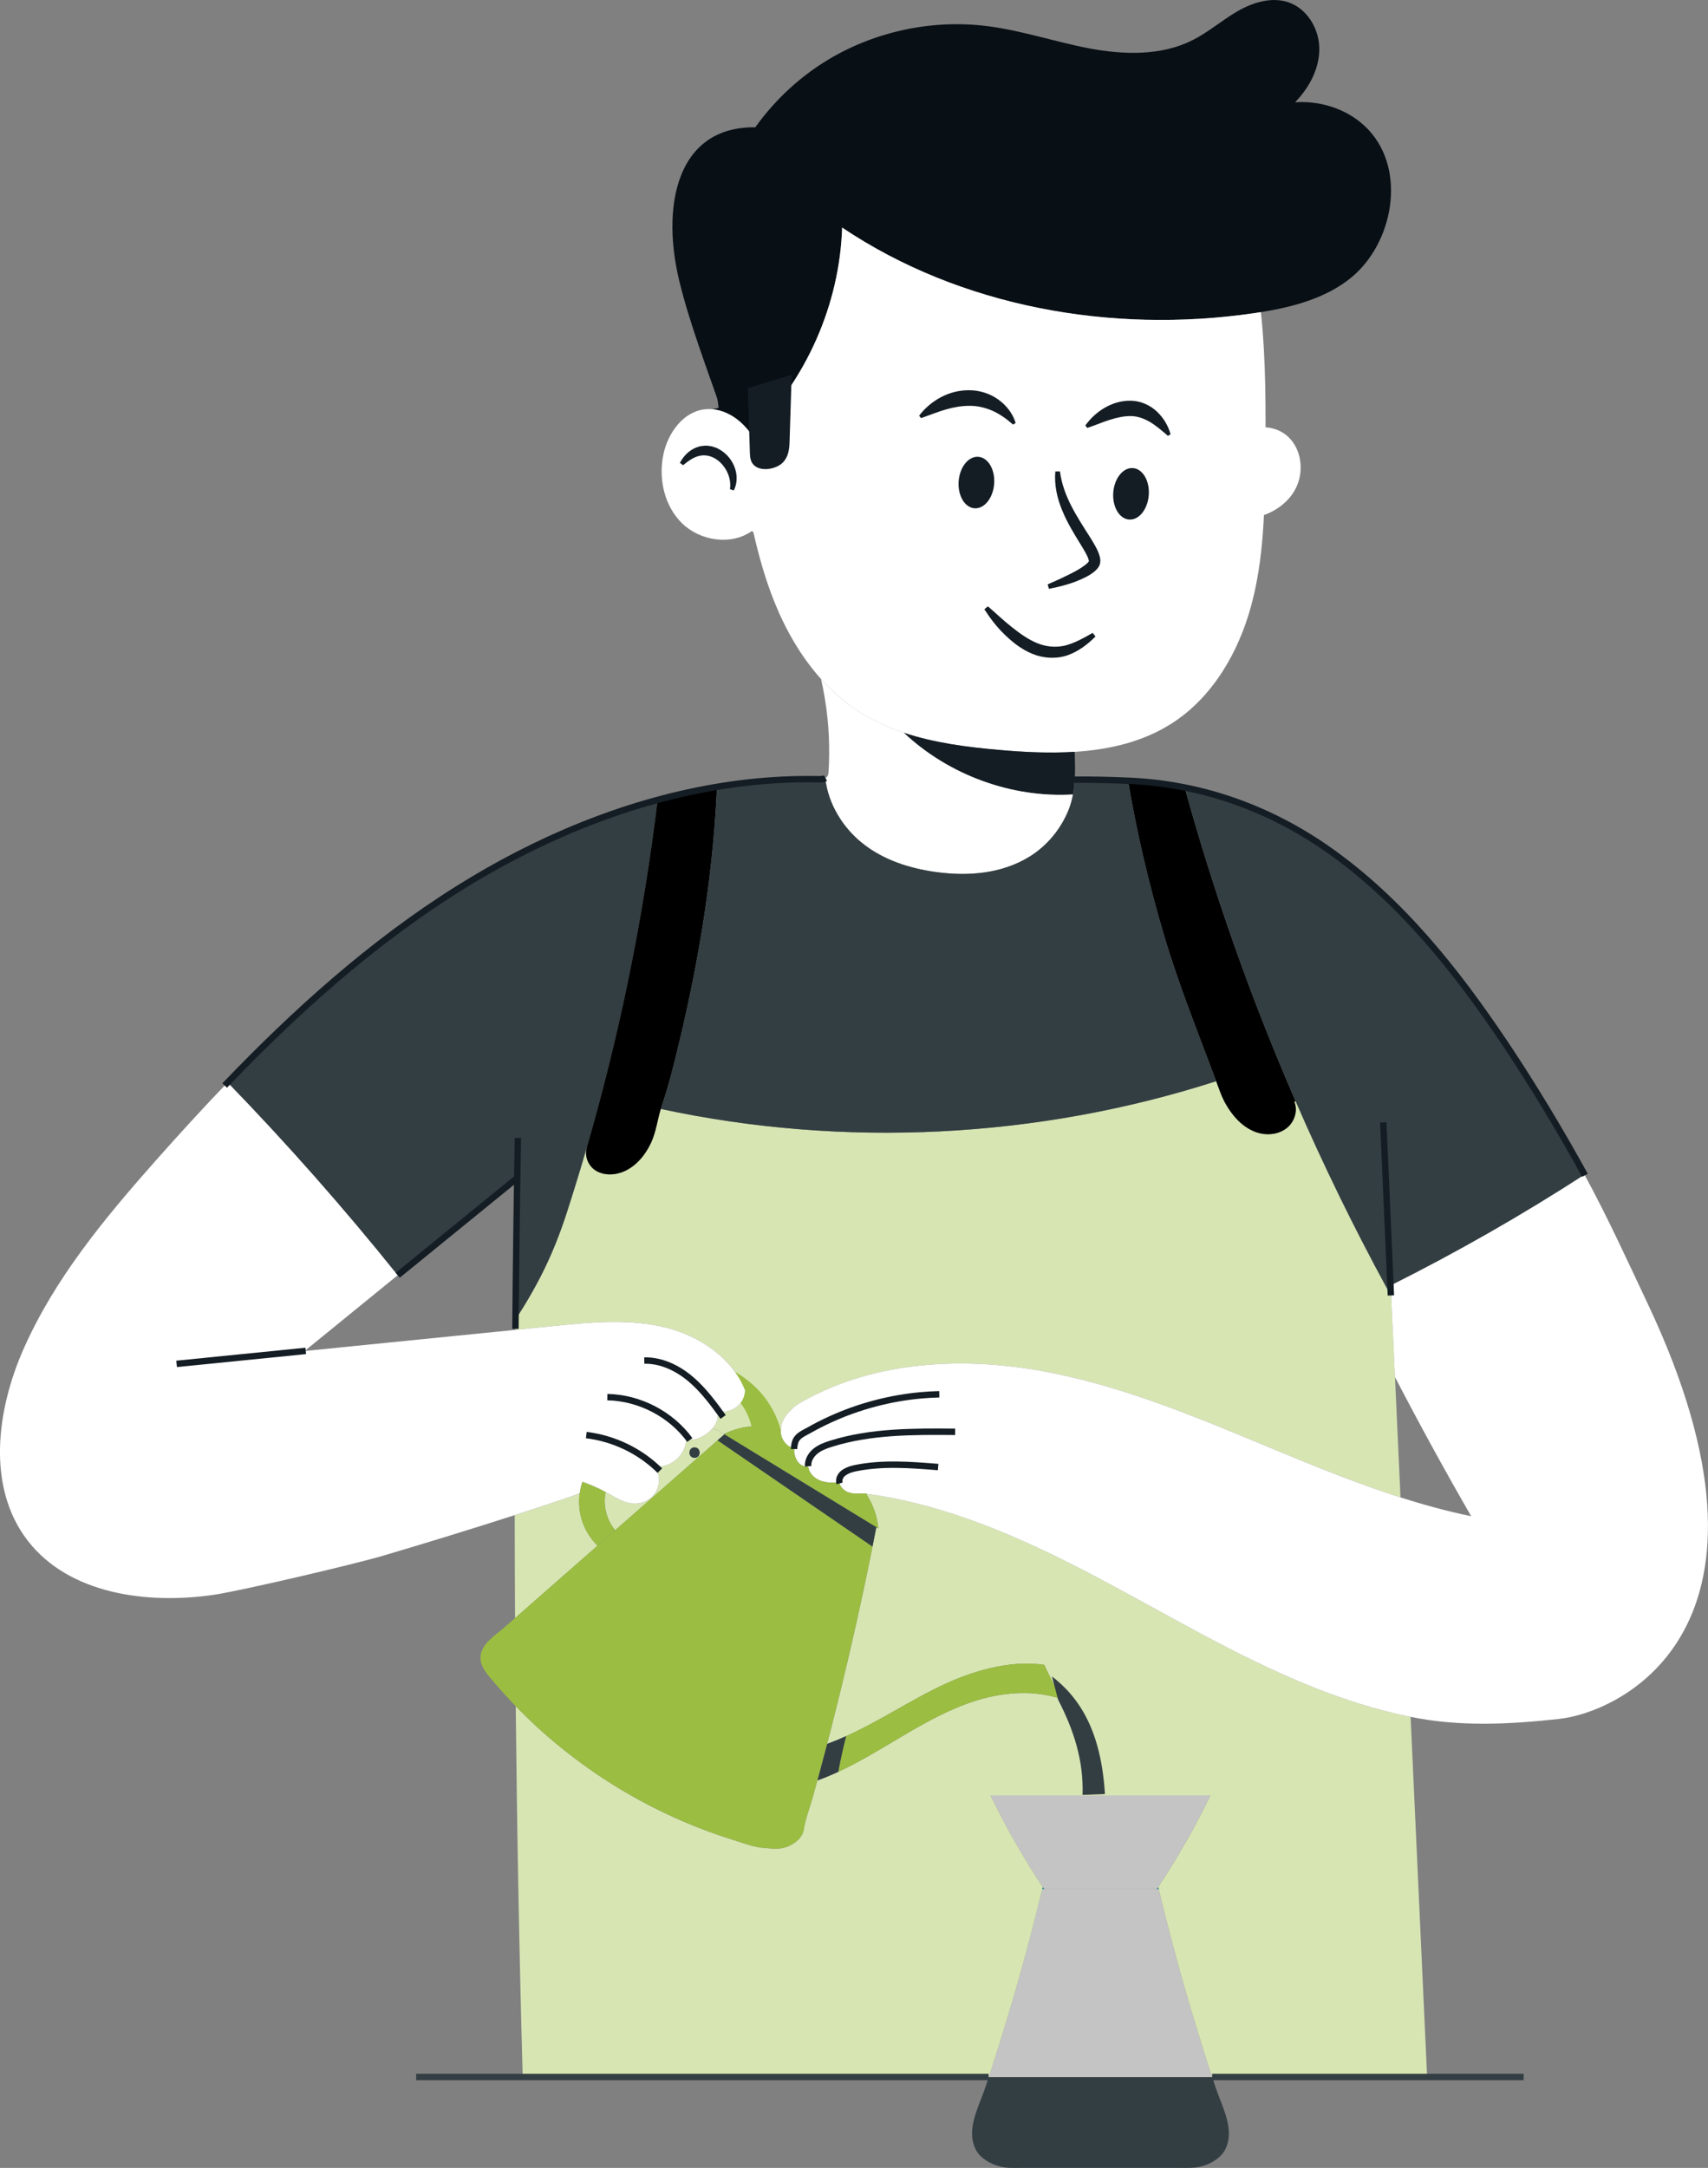 <?xml version="1.0" encoding="UTF-8"?> <svg xmlns="http://www.w3.org/2000/svg" width="320" height="406" viewBox="0 0 320 406" fill="none"><rect x="0" y="0" width="320" height="406" fill="#808080" stroke="none"/> <g clip-path="url(#clip0_1868_13323)"> <path d="M231.61 82.227C233.848 79.403 238.606 79.3 241.271 81.731C243.936 84.163 244.379 88.476 242.673 91.641C240.967 94.805 237.435 96.785 233.832 97.122L231.61 82.227Z" fill="white"></path> <path d="M109.946 214.949C109.474 216.41 110.146 218.232 111.472 219.131C113.078 220.224 115.288 220.125 117.058 219.309C119.311 218.268 120.957 216.216 121.992 213.978C122.927 211.939 123.151 209.776 123.802 207.677C158.134 215.048 194.441 213.234 227.854 202.481C228.118 203.17 228.374 203.867 228.633 204.56C229.257 206.248 230.215 207.867 231.406 209.242C232.613 210.636 234.187 211.78 235.989 212.228C237.795 212.671 239.832 212.343 241.235 211.135C242.581 209.97 243.185 207.951 242.505 206.323L242.741 206.224C247.903 218.097 253.585 229.745 259.773 241.127C260.069 241.674 260.361 242.216 260.664 242.763C260.896 247.801 261.124 252.842 261.356 257.876C261.703 265.389 262.047 272.906 262.39 280.419C254.715 277.971 247.188 274.933 239.745 271.856C225.421 265.923 211.054 259.706 195.799 256.862C180.541 254.018 164.052 254.83 150.519 262.375C149.241 263.088 148.873 263.337 147.87 264.403C147.007 265.31 146.364 266.482 146.288 267.718C142.92 266.644 139.132 266.902 135.94 268.426C135.84 268.47 135.74 268.522 135.644 268.569C135.193 268.292 134.733 268.015 134.282 267.733L133.423 267.595C133.615 267.381 133.778 267.155 133.93 266.91C134.406 266.129 134.625 265.175 134.47 264.288C134.561 264.312 134.653 264.327 134.749 264.335C136.244 264.549 137.838 263.927 138.757 262.735C139.272 262.062 139.552 261.23 139.588 260.383C137.254 254.371 131.153 250.228 124.781 248.632C117.977 246.929 110.825 247.618 103.849 248.319C101.432 248.561 99.014 248.803 96.597 249.044L96.577 248.862C96.581 248.28 96.585 247.698 96.597 247.111C100.868 240.494 103.705 234.802 106.206 227.08C107.509 223.048 108.751 219 109.93 214.933H109.934L109.946 214.949Z" fill="#D7E5B3"></path> <path d="M141.023 269.04C140.915 265.579 139.033 262.213 136.124 260.292L137.131 256.593C141.582 259.001 144.766 262.585 146.281 267.722L141.023 269.04Z" fill="#9BBD42"></path> <path d="M227.85 202.481C224.482 193.483 220.89 184.584 218.137 175.336C215.292 165.772 212.991 156.049 211.337 146.211C211.413 146.211 211.489 146.215 211.569 146.219C215.097 146.378 218.565 146.801 221.957 147.483C227.482 167.511 234.434 187.154 242.733 206.224L242.497 206.323C243.176 207.951 242.573 209.966 241.227 211.135C239.824 212.347 237.782 212.671 235.981 212.228C234.179 211.78 232.604 210.636 231.398 209.242C230.207 207.871 229.248 206.248 228.625 204.56C228.369 203.867 228.114 203.174 227.85 202.481Z" fill="black"></path> <path d="M117.533 281.401C119.111 281.836 120.765 281.524 121.936 280.537L122.024 280.636C119.767 282.617 117.513 284.597 115.256 286.577C113.638 284.613 112.93 281.9 113.478 279.417C113.622 279.488 113.765 279.571 113.913 279.65C115.08 280.304 116.235 281.044 117.533 281.401Z" fill="#D7E5B3"></path> <path d="M195.355 353.39C191.715 347.897 188.443 342.162 185.566 336.241H203.35H208.995H226.779C223.902 342.162 220.63 347.897 216.99 353.39C216.91 353.52 216.822 353.647 216.739 353.77H212.204H200.146H195.611C195.523 353.647 195.439 353.52 195.355 353.39Z" fill="#C4C4C4"></path> <path d="M157.778 42.622C157.318 57.019 151.057 71.153 140.733 81.276C139.954 80.223 139.063 79.26 138.02 78.472C136.714 77.49 135.14 76.801 133.514 76.642L134.64 76.365C132.834 62.892 131.072 48.876 135.332 35.961C138.62 25.996 145.496 17.244 154.43 11.628C163.359 6.02 174.279 3.588 184.775 4.867C191.319 5.668 197.612 7.834 204.088 9.062C210.565 10.281 217.569 10.479 223.446 7.513C226.419 6.02 228.948 3.79 231.825 2.123C234.701 0.46 238.205 -0.637 241.358 0.42C244.846 1.588 247.083 5.279 247.171 8.927C247.259 12.575 245.489 16.079 243 18.769C242.876 18.899 242.756 19.03 242.632 19.153C247.71 18.808 252.976 20.622 256.432 24.353C263.612 32.092 260.919 45.668 253.124 52.009C248.406 55.85 242.293 57.482 236.232 58.456C235.756 58.531 235.281 58.603 234.813 58.67C208.252 62.523 180.004 57.525 157.778 42.622Z" fill="#080F15"></path> <path d="M153.819 127.162C150.107 123.019 147.242 118.057 145.153 112.892C143.419 108.607 142.168 104.163 141.145 99.656L140.85 99.462C136.99 102.187 131.229 101.324 127.833 98.044C124.437 94.773 123.318 89.601 124.309 85.007C125.168 81.042 128.021 77.07 132.088 76.646C132.563 76.599 133.043 76.599 133.514 76.642C135.136 76.801 136.711 77.49 138.021 78.472C139.068 79.256 139.959 80.223 140.734 81.276C151.054 71.153 157.315 57.018 157.778 42.622C180.005 57.525 208.252 62.523 234.818 58.67C235.289 58.602 235.765 58.531 236.236 58.456C237.207 67.656 237.159 77.058 237.051 86.314C236.947 95.387 236.799 104.575 234.438 113.344C232.073 122.108 227.226 130.556 219.535 135.479C214.118 138.944 207.829 140.389 201.344 140.805C196.654 141.102 191.855 140.861 187.208 140.453C181.179 139.93 175.026 139.134 169.325 137.229C166.476 136.283 163.739 135.055 161.182 133.447C158.43 131.704 155.98 129.57 153.819 127.162ZM214.237 94.057C214.468 92.385 214.141 88.876 212.399 87.942C210.169 87.967 209.083 90.14 208.983 91.621C208.923 92.48 208.923 93.356 209.155 94.187C209.382 95.023 209.866 95.811 210.597 96.267C211.336 96.73 212.339 96.801 213.062 96.326C213.801 95.843 214.113 94.928 214.237 94.057ZM185.33 92.279C185.562 90.608 185.238 87.099 183.492 86.164C181.315 85 180.176 88.362 180.076 89.843C180.016 90.703 180.016 91.578 180.248 92.41C180.48 93.245 180.959 94.034 181.694 94.489C182.425 94.952 183.005 94.532 183.728 94.057C184.471 93.573 185.214 93.15 185.33 92.279Z" fill="white"></path> <path d="M227.762 390.966C228.984 394.622 231.502 398.923 229.464 402.705C228.649 404.218 226.232 405.893 223.103 405.988C222.216 406.016 221.321 405.992 220.43 405.988C220.35 405.988 220.27 405.988 220.191 405.988C216.247 405.988 212.304 405.988 208.356 405.988C203.05 405.988 197.744 405.988 192.438 405.988C192.267 405.988 192.095 405.988 191.919 405.988C191.028 405.992 190.137 406.012 189.246 405.988C186.126 405.893 183.704 404.218 182.889 402.705C180.848 398.927 183.369 394.622 184.591 390.966C184.811 390.301 185.035 389.639 185.247 388.974H227.103C227.318 389.639 227.538 390.305 227.762 390.966Z" fill="#333E43"></path> <path d="M134.326 263.793C134.466 263.975 134.602 264.161 134.741 264.343C134.646 264.335 134.55 264.316 134.462 264.296C134.434 264.122 134.39 263.951 134.326 263.793Z" fill="#007E99"></path> <path d="M195.612 353.774H200.147H212.205H216.74H217.083C219.041 361.909 221.227 369.976 223.636 377.988C224.743 381.667 225.897 385.331 227.1 388.978H185.248C186.451 385.334 187.601 381.671 188.708 377.988C191.117 369.976 193.307 361.905 195.269 353.774H195.612Z" fill="#C4C4C4"></path> <path d="M216.996 353.39C217.024 353.521 217.056 353.648 217.088 353.771H216.744C216.828 353.648 216.916 353.521 216.996 353.39Z" fill="#007E99"></path> <path d="M195.611 353.774H195.268C195.3 353.648 195.331 353.525 195.359 353.394C195.439 353.521 195.523 353.648 195.611 353.774Z" fill="#007E99"></path> <path d="M199.075 318.276C197.805 316.177 196.654 314.007 195.639 311.781C189.011 310.835 181.867 312.977 175.714 315.999C168.742 319.429 162.242 323.964 154.966 326.585C155.238 325.544 155.505 324.506 155.773 323.465C157.962 314.89 159.98 306.28 161.826 297.627C162.637 293.821 163.412 290.003 164.155 286.185L164.239 286.05C164.343 286.114 164.451 286.181 164.555 286.244C164.371 284.042 163.632 281.88 162.425 280.023L162.457 279.773C177.084 281.737 190.925 287.769 204.022 294.601C217.945 301.864 231.39 310.134 245.981 315.96C251.878 318.316 258.031 320.265 264.28 321.532C265.315 344.015 266.346 366.499 267.377 388.982H227.103C225.9 385.338 224.746 381.675 223.639 377.992C221.23 369.98 219.044 361.909 217.086 353.778C217.055 353.651 217.023 353.528 216.995 353.398C220.634 347.904 223.907 342.17 226.783 336.249H209H203.354H185.571C188.447 342.17 191.72 347.904 195.359 353.398C195.331 353.528 195.3 353.655 195.268 353.778C193.31 361.912 191.12 369.98 188.707 377.992C187.6 381.671 186.45 385.334 185.247 388.982H97.931C97.288 365.837 96.857 342.689 96.625 319.54C99.202 322.201 101.943 324.712 104.816 327.061C111.855 332.807 119.714 337.572 128.081 341.156C131.305 342.538 134.601 343.742 137.957 344.764C139.52 345.239 141.234 345.92 142.86 346.043C144.422 346.158 145.864 346.443 147.387 345.881C148.905 345.318 150.331 344.209 150.595 342.597C150.935 340.487 151.782 338.356 152.349 336.292C152.613 335.342 152.872 334.391 153.132 333.441C157.907 331.734 162.353 329.136 166.724 326.53C171.998 323.393 177.312 320.173 183.193 318.391C188.348 316.835 194.057 316.478 199.075 318.276Z" fill="#D7E5B3"></path> <path d="M201.353 146.057C201.305 146.976 201.205 147.887 201.038 148.782C189.471 149.467 177.72 145.118 169.322 137.221C175.027 139.126 181.176 139.922 187.205 140.445C191.852 140.853 196.651 141.094 201.341 140.797C201.401 142.556 201.461 144.322 201.353 146.057Z" fill="#141D24"></path> <path d="M111.944 289.476C108.268 292.704 104.584 295.928 100.908 299.155C99.438 300.447 97.968 301.734 96.498 303.025C96.462 296.601 96.438 290.181 96.434 283.757C99.894 282.648 103.342 281.512 106.774 280.351C107.389 280.141 108 279.9 108.604 279.642C108.368 281.341 108.508 283.092 109.023 284.728C109.594 286.514 110.609 288.153 111.944 289.476Z" fill="#D7E5B3"></path> <path d="M260.569 240.735C260.6 241.412 260.632 242.09 260.664 242.767C260.361 242.22 260.069 241.678 259.773 241.131C260.037 241.004 260.305 240.87 260.569 240.735Z" fill="#007E99"></path> <path d="M282.04 195.499C287.358 203.436 292.308 211.614 296.871 219.998L296.867 220.002C285.16 227.571 273.038 234.493 260.569 240.739C260.305 240.874 260.041 241.008 259.774 241.135C253.581 229.753 247.899 218.101 242.741 206.232C234.447 187.162 227.495 167.522 221.965 147.491C231.642 149.415 240.724 153.404 248.926 159.17C262.435 168.659 272.879 181.82 282.04 195.499Z" fill="#333E42"></path> <path d="M158.857 279.44C158.058 279.128 157.359 278.411 157.247 277.587C156.092 277.698 154.913 277.718 153.827 277.337C152.624 276.922 151.557 275.912 151.417 274.664L151.318 274.676C149.484 274.68 148.717 272.862 148.785 271.227C147.45 270.997 146.419 269.698 146.287 268.343C146.267 268.133 146.263 267.927 146.279 267.722C146.355 266.49 146.999 265.314 147.862 264.407C148.864 263.345 149.232 263.092 150.511 262.379C164.043 254.834 180.536 254.022 195.79 256.866C211.049 259.71 225.412 265.927 239.736 271.86C247.179 274.941 254.707 277.975 262.382 280.423C266.745 281.821 271.156 283.029 275.631 283.955C270.68 275.365 265.918 266.672 261.347 257.88C261.115 252.846 260.888 247.804 260.656 242.767C260.624 242.09 260.592 241.412 260.56 240.735C273.03 234.49 285.152 227.567 296.858 219.998L296.862 219.994C301.181 227.915 304.917 236.129 308.769 244.292C337.22 304.581 304.026 320.601 292.096 321.916C282.778 322.942 273.489 323.405 264.272 321.528C258.019 320.261 251.87 318.312 245.973 315.956C231.382 310.126 217.933 301.86 204.013 294.597C190.92 287.765 177.076 281.734 162.449 279.769C162.229 279.737 162.005 279.71 161.786 279.682C160.799 279.753 159.78 279.801 158.857 279.44Z" fill="white"></path> <path d="M158.857 279.44C159.78 279.805 160.799 279.753 161.79 279.682C162.01 279.71 162.233 279.737 162.453 279.769L162.421 280.019C163.628 281.88 164.367 284.038 164.551 286.24C164.447 286.177 164.339 286.11 164.235 286.046C154.726 280.236 145.221 274.43 135.712 268.62C135.784 268.557 135.856 268.494 135.928 268.43C139.12 266.906 142.908 266.652 146.276 267.721C146.264 267.927 146.268 268.133 146.284 268.343C146.416 269.698 147.446 270.997 148.781 271.226C148.713 272.858 149.48 274.68 151.314 274.676L151.414 274.664C151.554 275.912 152.62 276.918 153.823 277.337C154.91 277.718 156.088 277.702 157.243 277.587C157.363 278.407 158.058 279.124 158.857 279.44Z" fill="#9BBD42"></path> <path d="M135.931 268.43C135.859 268.494 135.788 268.558 135.716 268.621C135.688 268.609 135.668 268.589 135.641 268.578C135.732 268.526 135.832 268.478 135.931 268.43Z" fill="#007E99"></path> <path d="M122.875 274.688C124.181 274.743 125.504 274.312 126.526 273.5C127.549 272.692 128.264 271.508 128.504 270.236C128.56 269.955 128.592 269.662 128.516 269.385C128.48 269.246 128.412 269.112 128.32 269.005L128.444 268.918C128.588 269.155 128.808 269.329 129.059 269.436C129.295 269.543 129.551 269.599 129.811 269.599C130.358 269.595 130.877 269.389 131.365 269.143C132.128 268.755 132.851 268.248 133.418 267.607L134.277 267.745C134.729 268.022 135.188 268.3 135.64 268.581C135.668 268.593 135.688 268.613 135.716 268.624C131.153 272.632 126.582 276.636 122.02 280.64L121.932 280.541C122.431 280.122 122.835 279.583 123.118 278.926C123.694 277.587 123.558 275.963 122.763 274.735L122.827 274.664C122.839 274.672 122.855 274.688 122.867 274.7L122.875 274.688Z" fill="#D7E5B3"></path> <path d="M109.118 277.504C110.617 278.023 112.075 278.664 113.473 279.417C112.926 281.9 113.633 284.613 115.251 286.577C114.784 286.985 114.32 287.393 113.853 287.801C113.214 288.363 112.582 288.918 111.943 289.476C110.609 288.153 109.59 286.514 109.027 284.728C108.511 283.092 108.371 281.341 108.607 279.642C108.707 278.918 108.879 278.197 109.118 277.504Z" fill="#9BBD42"></path> <path d="M57.078 253.012C70.247 251.694 83.416 250.371 96.589 249.048C99.006 248.806 101.423 248.565 103.841 248.323C110.821 247.622 117.972 246.933 124.773 248.636C131.145 250.232 137.246 254.375 139.58 260.387C139.544 261.234 139.264 262.07 138.748 262.739C137.83 263.931 136.235 264.557 134.741 264.339C134.601 264.157 134.465 263.971 134.326 263.789C134.39 263.951 134.433 264.121 134.461 264.292C134.621 265.179 134.398 266.133 133.922 266.914C133.774 267.159 133.606 267.385 133.415 267.599C132.847 268.24 132.124 268.747 131.361 269.135C130.874 269.381 130.354 269.587 129.807 269.591C129.547 269.591 129.291 269.535 129.056 269.428C128.804 269.322 128.584 269.147 128.44 268.91L128.316 268.997C128.408 269.104 128.476 269.238 128.512 269.377C128.584 269.654 128.552 269.947 128.5 270.228C128.261 271.504 127.545 272.684 126.523 273.492C125.5 274.304 124.181 274.735 122.871 274.68L122.863 274.688C122.851 274.676 122.835 274.66 122.823 274.652L122.759 274.724C123.554 275.951 123.69 277.575 123.114 278.914C122.835 279.567 122.427 280.106 121.928 280.53C120.761 281.516 119.107 281.829 117.525 281.393C116.226 281.033 115.072 280.296 113.901 279.638C113.757 279.559 113.613 279.476 113.466 279.405C112.067 278.652 110.609 278.011 109.111 277.492C108.871 278.185 108.699 278.91 108.599 279.635C107.992 279.892 107.381 280.134 106.769 280.343C103.337 281.504 99.889 282.644 96.429 283.749C88.394 286.34 80.3 288.815 72.221 291.215C66.276 293.009 44.904 297.948 40.226 298.645C27.58 300.522 12.913 298.565 5.158 288.486C-2.505 278.518 -0.667 264.157 4.395 252.672C10.212 239.476 19.59 228.169 29.178 217.349C33.569 212.394 38.052 207.483 42.659 202.699C53.846 214.236 64.482 226.287 74.526 238.806C68.709 243.547 62.896 248.284 57.078 253.012Z" fill="white"></path> <path d="M201.037 148.782C200.857 149.728 200.601 150.659 200.246 151.57C198.784 155.273 196.131 158.406 192.946 160.39C187.64 163.689 181.224 164.148 175.179 163.285C170.34 162.596 165.49 161.055 161.546 157.895C157.927 155 155.158 150.584 154.61 145.736C154.95 145.566 155.178 145.265 155.214 144.742C155.302 143.601 155.337 142.465 155.345 141.32C155.369 139.043 155.266 136.762 155.034 134.492C154.774 132.025 154.375 129.578 153.823 127.162C155.985 129.57 158.434 131.704 161.183 133.439C163.74 135.047 166.477 136.279 169.325 137.221C177.72 145.118 189.47 149.471 201.037 148.782Z" fill="white"></path> <path d="M96.905 220.6C89.445 226.676 81.982 232.747 74.523 238.818C64.482 226.299 53.842 214.248 42.655 202.711C55.716 189.131 69.784 176.517 85.742 166.497C89.394 164.2 93.137 162.057 96.973 160.085C100.836 158.093 104.784 156.275 108.815 154.647C112.835 153.027 116.934 151.598 121.101 150.39C121.796 150.188 122.499 149.99 123.203 149.804C120.542 171.824 116.095 193.626 109.918 214.941H109.914C108.739 219.008 107.493 223.056 106.19 227.087C103.689 234.814 100.852 240.501 96.581 247.119C96.661 238.276 96.765 229.44 96.905 220.6Z" fill="#333E42"></path> <path d="M123.803 207.677C123.152 209.776 122.932 211.935 121.993 213.978C120.958 216.216 119.312 218.268 117.059 219.309C115.289 220.125 113.079 220.224 111.473 219.131C110.147 218.228 109.479 216.41 109.947 214.949L109.923 214.941C116.1 193.626 120.547 171.824 123.207 149.804C126.672 148.857 130.183 148.073 133.719 147.463C133.923 147.427 134.123 147.396 134.327 147.364C133.544 165.566 130.319 183.614 125.753 201.238C125.213 203.321 124.578 205.345 123.903 207.361C123.863 207.467 123.835 207.57 123.803 207.677Z" fill="black"></path> <path d="M201.037 148.782C201.205 147.887 201.305 146.976 201.353 146.057C204.685 146.021 208.017 146.069 211.341 146.215C212.991 156.053 215.293 165.776 218.141 175.34C220.89 184.584 224.482 193.487 227.854 202.485C194.441 213.238 158.134 215.052 123.802 207.681C123.834 207.574 123.866 207.471 123.902 207.364C124.577 205.349 125.212 203.325 125.752 201.242C130.318 183.618 133.547 165.57 134.326 147.368C138.373 146.687 142.46 146.235 146.556 146.033C148.086 145.958 149.612 145.918 151.146 145.91C151.921 145.91 152.697 145.914 153.476 145.934C153.907 145.942 154.303 145.902 154.61 145.744C155.158 150.592 157.927 155.007 161.546 157.903C165.49 161.063 170.34 162.6 175.179 163.293C181.22 164.152 187.64 163.697 192.946 160.398C196.131 158.417 198.788 155.281 200.246 151.578C200.605 150.663 200.857 149.728 201.037 148.782Z" fill="#333E42"></path> <path d="M154.967 326.585C154.371 328.87 153.76 331.16 153.141 333.441C154.475 332.962 155.782 332.411 157.072 331.813C157.496 329.568 157.991 327.338 158.55 325.12C157.372 325.651 156.181 326.146 154.967 326.585Z" fill="#333E43"></path> <path d="M195.639 311.777C189.011 310.831 181.867 312.973 175.714 315.995C169.909 318.855 164.423 322.47 158.55 325.12C157.99 327.334 157.495 329.568 157.071 331.813C160.395 330.273 163.584 328.407 166.732 326.53C172.006 323.393 177.32 320.173 183.201 318.391C188.347 316.835 194.061 316.478 199.079 318.276C197.804 316.177 196.654 314.007 195.639 311.777Z" fill="#9BBD42"></path> <path d="M202.819 336.142C203.031 329.69 201.189 324.055 198.237 318.304L197.09 313.956C202.328 317.979 206.295 324.253 207.014 335.984L202.819 336.142Z" fill="#333E43"></path> <path d="M130.123 273.032C131.41 273.032 131.41 271.052 130.123 271.052C128.837 271.052 128.833 273.032 130.123 273.032Z" fill="#333E43"></path> <path d="M164.151 286.181L164.239 286.046C154.73 280.236 145.224 274.43 135.715 268.62C135.284 269.001 134.852 269.377 134.421 269.757L163.46 289.666C163.691 288.506 163.927 287.345 164.151 286.181Z" fill="#333E43"></path> <path d="M134.421 269.753C130.286 273.381 126.151 277.009 122.019 280.632C119.762 282.613 117.509 284.593 115.251 286.573C114.784 286.981 114.32 287.389 113.853 287.797C113.214 288.359 112.582 288.914 111.943 289.472C108.267 292.7 104.584 295.924 100.908 299.151C99.438 300.443 97.967 301.73 96.497 303.021C95.81 303.623 95.126 304.229 94.439 304.827C92.761 306.296 90.068 307.896 90.02 310.387C89.98 312.26 91.523 313.837 92.661 315.175C93.9 316.625 95.182 318.031 96.501 319.405C96.541 319.445 96.581 319.492 96.625 319.532C99.202 322.193 101.943 324.704 104.815 327.053C111.855 332.799 119.714 337.564 128.081 341.148C131.305 342.53 134.601 343.734 137.961 344.756C139.523 345.231 141.237 345.912 142.864 346.035C144.426 346.15 145.868 346.435 147.39 345.873C148.909 345.31 150.335 344.201 150.599 342.589C150.938 340.479 151.785 338.348 152.353 336.284C152.616 335.334 152.876 334.383 153.136 333.433C153.755 331.152 154.366 328.863 154.962 326.577C155.233 325.536 155.501 324.498 155.769 323.457C157.958 314.882 159.976 306.272 161.822 297.619C162.385 294.969 162.928 292.316 163.46 289.658L134.421 269.753Z" fill="#9BBD42"></path> <path d="M140.115 72.67C140.239 76.698 140.363 80.73 140.491 84.757C140.519 85.664 140.599 86.662 141.486 87.312C142.88 88.334 145.509 87.799 146.656 86.631C147.802 85.462 147.89 83.945 147.934 82.52C148.062 78.413 148.194 74.306 148.322 70.199L140.115 72.67Z" fill="#141D24"></path> <path d="M144.965 24.135C127.301 21.458 123.545 37.438 127.301 52.765C129.251 60.721 132.479 69.07 135.136 76.821L145.596 55.078L144.965 24.135Z" fill="#080F15"></path> <path d="M136.764 91.613C136.936 90.409 136.676 89.256 136.173 88.258C135.657 87.264 134.89 86.401 133.967 85.866C133.048 85.328 132.01 85.133 130.979 85.383C129.936 85.629 128.957 86.314 127.978 87.126L127.379 86.682C128.018 85.498 129.013 84.357 130.463 83.803C130.827 83.672 131.191 83.534 131.586 83.518C131.978 83.466 132.369 83.431 132.761 83.502L133.344 83.585L133.899 83.767C134.279 83.87 134.615 84.052 134.942 84.254C136.249 85.043 137.208 86.27 137.683 87.652C138.174 89.023 138.131 90.599 137.471 91.854L136.764 91.613Z" fill="#141D24"></path> <path d="M208.574 92.239C208.378 94.9 209.705 97.169 211.542 97.3C213.38 97.435 215.026 95.383 215.226 92.722C215.422 90.06 214.095 87.791 212.258 87.66C210.42 87.526 208.774 89.573 208.574 92.239Z" fill="#141D24"></path> <path d="M179.607 90.128C179.411 92.789 180.738 95.058 182.576 95.189C184.414 95.324 186.06 93.272 186.259 90.611C186.455 87.949 185.129 85.68 183.291 85.549C181.453 85.415 179.803 87.466 179.607 90.128Z" fill="#141D24"></path> <path d="M205.245 119.201C203.814 120.639 202.132 121.946 200.047 122.706C197.949 123.443 195.492 123.304 193.462 122.465C191.409 121.637 189.731 120.306 188.252 118.868C186.754 117.439 185.519 115.807 184.421 114.104L185.088 113.554C186.61 114.861 188.025 116.235 189.551 117.427C191.057 118.627 192.619 119.752 194.301 120.437C195.979 121.134 197.737 121.296 199.503 120.908C201.265 120.465 202.979 119.526 204.709 118.528L205.245 119.201Z" fill="#141D24"></path> <path d="M218.82 81.629C217.625 80.607 216.518 79.64 215.356 78.971C214.185 78.318 213.038 77.918 211.804 77.925C210.577 77.91 209.283 78.199 207.932 78.619C206.574 79.038 205.223 79.652 203.693 80.135L203.342 79.68C204.288 78.377 205.463 77.252 206.901 76.405C208.328 75.569 210.05 74.987 211.896 75.046C213.746 75.07 215.567 75.925 216.798 77.129C218.061 78.326 218.88 79.783 219.311 81.328L218.82 81.629Z" fill="#141D24"></path> <path d="M189.796 79.514C188.517 78.385 187.231 77.49 185.864 76.892C184.494 76.314 183.088 75.989 181.633 76.001C180.183 76.001 178.705 76.25 177.206 76.682C175.704 77.118 174.206 77.731 172.556 78.306L172.204 77.85C173.267 76.436 174.645 75.268 176.255 74.401C177.866 73.537 179.751 73.046 181.677 73.082C183.603 73.102 185.553 73.735 187.079 74.86C188.621 75.965 189.772 77.514 190.287 79.213L189.796 79.514Z" fill="#141D24"></path> <path d="M198.59 88.278C198.873 90.575 199.68 92.726 200.723 94.769C201.77 96.821 203.053 98.757 204.335 100.789C204.659 101.3 204.97 101.827 205.27 102.381C205.566 102.944 205.865 103.518 206.057 104.286C206.145 104.666 206.221 105.138 206.041 105.724C205.801 106.381 205.49 106.579 205.23 106.872C204.679 107.367 204.115 107.712 203.544 108.013C201.271 109.189 198.925 109.807 196.52 110.27L196.276 109.443C197.359 108.956 198.462 108.5 199.513 107.969C200.571 107.466 201.622 106.94 202.557 106.342C203.017 106.037 203.46 105.724 203.78 105.399C203.912 105.253 204.071 105.031 204.003 105.114C204.007 105.126 203.999 104.983 203.948 104.793C203.724 103.977 203.033 102.924 202.449 101.942C201.215 99.934 199.916 97.843 198.993 95.549C198.046 93.28 197.491 90.761 197.719 88.29L198.59 88.278Z" fill="#141D24"></path> <path d="M42.096 203.293C55.321 189.491 69.56 176.663 85.746 166.497C89.397 164.204 93.141 162.061 96.977 160.085C100.836 158.097 104.788 156.275 108.819 154.651C112.838 153.027 116.938 151.598 121.105 150.39C125.252 149.186 129.463 148.199 133.722 147.463C137.965 146.726 142.257 146.239 146.56 146.029C148.09 145.954 149.616 145.914 151.146 145.91C151.921 145.906 152.701 145.914 153.476 145.93C153.923 145.938 154.339 145.894 154.654 145.72" stroke="#141D24" stroke-width="1.199" stroke-miterlimit="10"></path> <path d="M33.089 255.42C41.156 254.612 49.218 253.804 57.285 252.993" stroke="#141D24" stroke-width="1.199" stroke-miterlimit="10"></path> <path d="M120.71 254.799C123.874 254.727 126.919 256.193 129.336 258.22C131.753 260.248 133.631 262.818 135.485 265.365" stroke="#141D24" stroke-width="1.199" stroke-miterlimit="10"></path> <path d="M113.786 261.65C119.815 261.765 125.712 264.83 129.24 269.678" stroke="#141D24" stroke-width="1.199" stroke-miterlimit="10"></path> <path d="M109.845 268.759C115.011 269.377 119.949 271.761 123.625 275.417" stroke="#141D24" stroke-width="1.199" stroke-miterlimit="10"></path> <path d="M74.514 238.826C82.025 232.715 89.536 226.6 97.048 220.489" stroke="#141D24" stroke-width="1.199" stroke-miterlimit="10"></path> <path d="M97.029 213.119C96.821 225.032 96.665 236.949 96.569 248.866" stroke="#141D24" stroke-width="1.199" stroke-miterlimit="10"></path> <path d="M259.162 210.188C259.602 219.753 260.149 233.044 260.588 242.608" stroke="#141D24" stroke-width="1.199" stroke-miterlimit="10"></path> <path d="M227.103 388.978H285.464" stroke="#333E43" stroke-width="1.199" stroke-miterlimit="10"></path> <path d="M77.966 388.978H185.218" stroke="#333E43" stroke-width="1.199" stroke-miterlimit="10"></path> <path d="M201.296 146.017C204.664 145.986 208.204 146.073 211.568 146.223C225.144 146.825 237.834 151.376 248.921 159.166C262.43 168.659 272.878 181.82 282.039 195.495C287.209 203.214 292.479 211.962 296.942 220.105" stroke="#141D24" stroke-width="1.199" stroke-miterlimit="10"></path> <path d="M175.762 274.743C170.588 274.327 165.33 273.916 160.244 274.957C158.949 275.222 157.435 275.828 157.251 277.127C157.219 277.361 157.235 277.587 157.295 277.809" stroke="#141D24" stroke-width="1.199" stroke-miterlimit="10"></path> <path d="M178.951 268.149C171.14 268.082 163.177 268.038 155.729 270.367C154.682 270.696 153.628 271.08 152.777 271.773C151.93 272.466 151.31 273.52 151.41 274.605" stroke="#141D24" stroke-width="1.199" stroke-miterlimit="10"></path> <path d="M148.776 271.377C148.78 270.846 148.872 270.327 149.04 269.892C149.452 268.842 150.61 268.395 151.549 267.864C152.844 267.131 154.174 266.454 155.529 265.832C160.95 263.357 166.808 261.808 172.757 261.294C173.828 261.202 174.902 261.143 175.977 261.115" stroke="#141D24" stroke-width="1.199" stroke-miterlimit="10"></path> </g> <defs> <clipPath id="clip0_1868_13323"> <rect width="320" height="406" fill="white"></rect> </clipPath> </defs> </svg> 